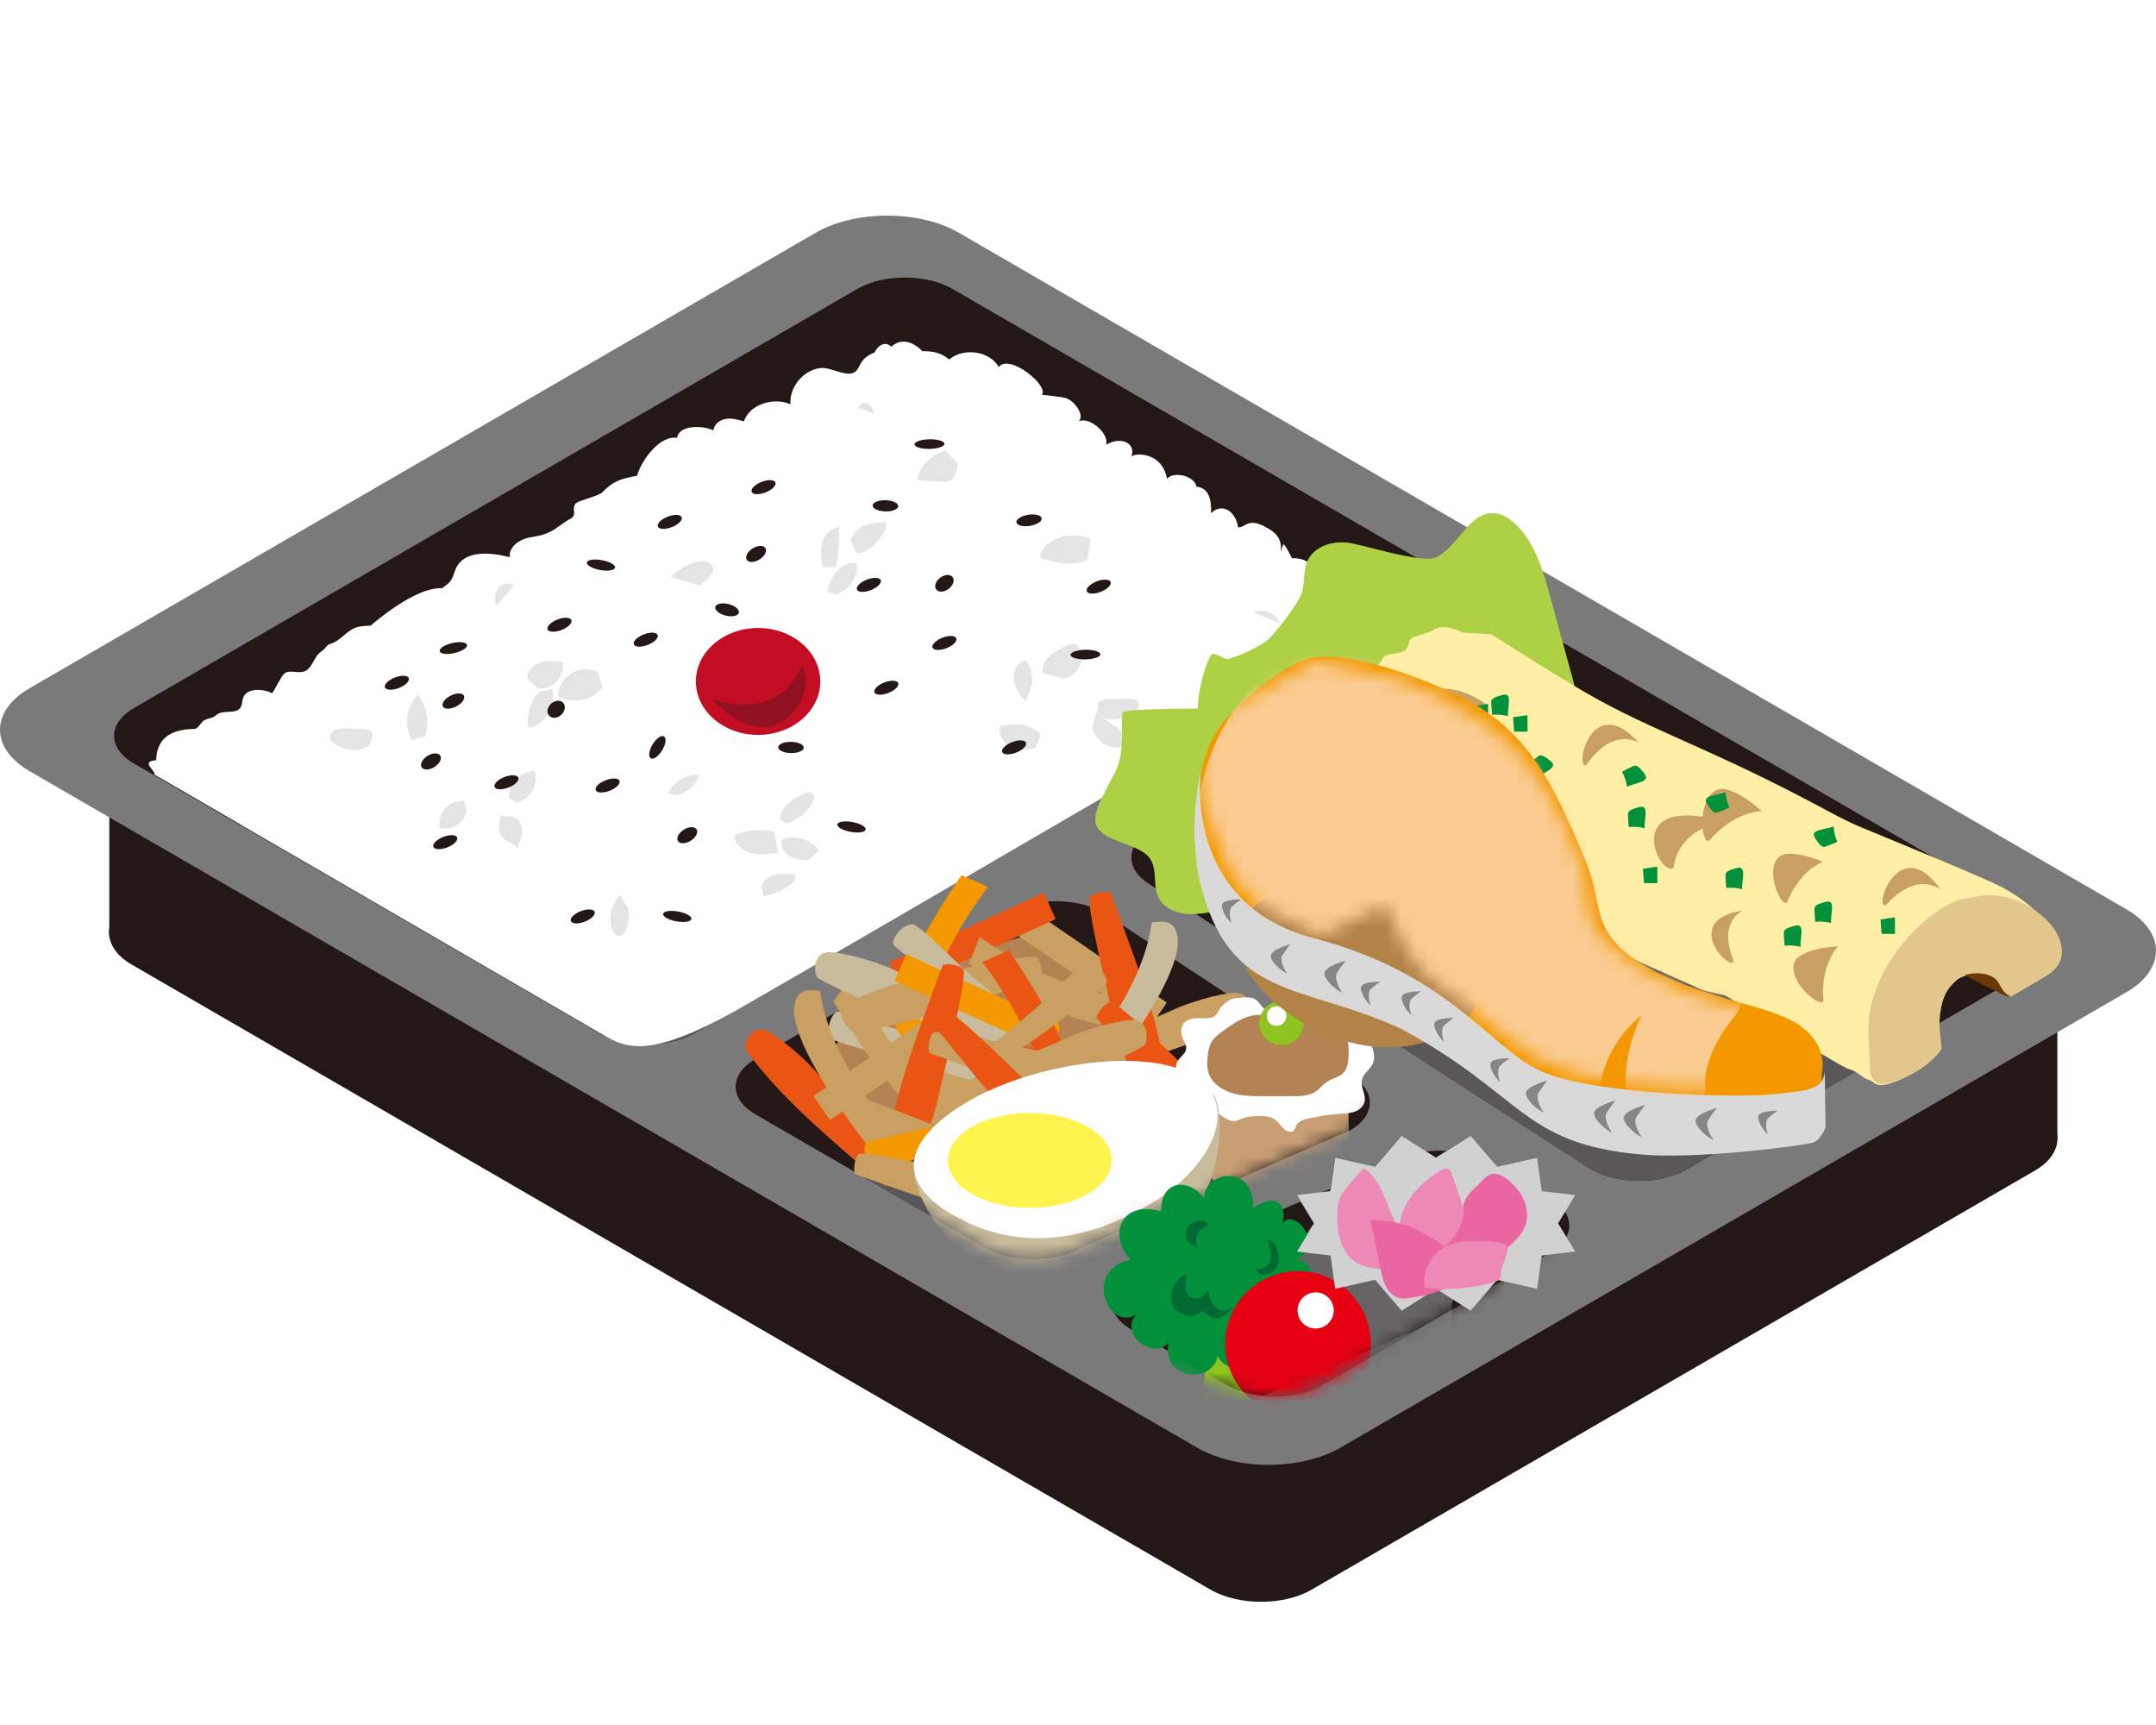 <svg width="150" height="120" viewBox="0 0 150 120" fill="none" xmlns="http://www.w3.org/2000/svg">
<rect x="0" y="0" width="150" height="120" fill="#333333" stroke="none"/>
<g clip-path="url(#clip0_16662_7085)">
<rect width="150" height="120" fill="white"/>
<path d="M141.393 63.171L66.309 19.672C64.486 18.615 61.501 18.615 59.677 19.672L9.338 48.836C8.292 49.442 7.867 50.267 8.02 51.061V64.499C7.867 65.293 8.292 66.118 9.338 66.725L84.421 110.224C86.245 111.281 89.23 111.281 91.053 110.224L141.392 81.06C142.397 80.478 142.827 79.693 142.725 78.927V65.303C142.827 64.537 142.396 63.752 141.392 63.17L141.393 63.171Z" fill="#231815"/>
<path fill-rule="evenodd" clip-rule="evenodd" d="M62.993 18.466C64.249 18.466 65.527 18.741 66.517 19.315L138.861 61.227L138.855 61.221L141.599 62.813C142.209 63.166 142.656 63.609 142.911 64.103L143.925 65.116L143.106 64.641C143.155 64.865 143.166 65.095 143.138 65.329V78.901C143.255 79.875 142.686 80.788 141.599 81.418L91.261 110.581C90.271 111.155 88.993 111.43 87.737 111.43C86.482 111.43 85.204 111.155 84.214 110.581C84.214 110.581 84.214 110.581 84.214 110.581L9.131 67.082C8.004 66.43 7.432 65.47 7.606 64.462V51.098C7.432 50.09 8.004 49.131 9.13 48.478L59.47 19.315C59.47 19.315 59.47 19.315 59.47 19.315C60.46 18.741 61.738 18.466 62.993 18.466ZM141.232 63.556C142.107 64.08 142.386 64.711 142.315 65.248L142.311 65.276V78.954L142.315 78.981C142.388 79.528 142.098 80.173 141.184 80.703L90.846 109.866C90.012 110.349 88.886 110.603 87.737 110.603C86.588 110.603 85.463 110.349 84.629 109.866L9.546 66.367C9.546 66.367 9.546 66.367 9.546 66.367C8.595 65.816 8.317 65.142 8.426 64.577L8.434 64.539V51.022L8.426 50.983C8.317 50.418 8.595 49.744 9.546 49.193C9.546 49.193 9.546 49.193 9.546 49.193L59.885 20.03C60.718 19.547 61.844 19.293 62.993 19.293C64.142 19.293 65.268 19.546 66.102 20.03L141.232 63.556Z" fill="#231815"/>
<path d="M147.948 63.258L66.703 16.188C63.968 14.604 59.49 14.604 56.755 16.188L2.052 47.88C-0.684 49.465 -0.684 52.059 2.052 53.643L83.297 100.712C86.032 102.297 90.51 102.297 93.245 100.712L147.948 69.021C150.684 67.436 150.684 64.842 147.948 63.258Z" fill="#7B7A7B"/>
<path d="M98.656 38.86L66.273 20.1C64.45 19.043 61.465 19.043 59.641 20.1L9.303 49.263C7.479 50.32 7.479 52.048 9.303 53.105L41.685 71.866C43.508 72.923 46.493 72.923 48.317 71.866L98.655 42.702C100.479 41.645 100.479 39.917 98.655 38.86H98.656Z" fill="#231815"/>
<path d="M66.273 32.495C64.45 31.438 61.465 31.438 59.641 32.495L16.684 57.382L41.685 71.866C43.508 72.923 46.493 72.923 48.317 71.866L91.274 46.979L88.467 45.353L66.273 32.495Z" fill="#595757"/>
<path d="M141.357 63.598L108.975 44.838C107.151 43.781 104.167 43.781 102.343 44.838L80.082 57.735C78.259 58.792 78.259 60.521 80.082 61.578L110.71 81.355C112.534 82.412 115.518 82.412 117.342 81.355L141.358 67.441C143.182 66.384 143.182 64.656 141.358 63.598H141.357Z" fill="#231815"/>
<path d="M93.935 74.79L76.762 63.485C74.939 62.428 71.954 62.428 70.13 63.485L52.548 73.671C50.725 74.728 50.725 76.456 52.548 77.513L68.552 86.785C70.376 87.842 73.36 87.842 75.184 86.785L93.935 78.632C95.759 77.575 95.759 75.847 93.935 74.79Z" fill="#231815"/>
<path d="M107.811 83.333L103.506 80.838C101.682 79.781 98.698 79.781 96.874 80.838L78.708 88.652C76.884 89.709 76.884 91.437 78.708 92.494L85.352 96.343C87.176 97.4 90.16 97.4 91.984 96.343L107.811 87.174C109.635 86.117 109.635 84.389 107.811 83.332V83.333Z" fill="#231815"/>
<path d="M102.342 57.233L87.061 66.086L110.708 81.355C112.531 82.412 115.516 82.412 117.34 81.355L133.975 71.717L108.974 57.233C107.15 56.176 104.166 56.176 102.342 57.233Z" fill="#595757"/>
<path d="M70.129 75.879L59.928 81.789L68.551 86.784C70.375 87.841 73.359 87.841 75.183 86.784L86.11 82.033L76.76 75.878C74.936 74.821 71.952 74.821 70.128 75.878L70.129 75.879Z" fill="#595757"/>
<path d="M87.897 97.095C89.341 97.233 90.876 96.987 91.983 96.345L98.332 92.666C97.803 92.798 97.304 92.983 96.873 93.233L87.897 97.094V97.095Z" fill="#595757"/>
<path d="M94.96 42.043C94.903 40.891 93.69 39.997 93.169 41.018C93.537 40.296 92.147 39.634 91.356 39.819C91.445 39.149 90.566 38.78 89.893 38.84C89.188 37.489 89.304 37.778 89.123 38.418C89.188 37.374 88.735 37.038 88.034 36.654C86.822 35.99 86.635 36.711 86.141 36.691C85.986 35.587 85.034 34.924 84.255 35.702C84.312 34.347 83.859 33.922 83.245 33.858C83.101 33.08 81.629 32.763 81.196 33.31C80.849 31.437 79.003 31.494 78.715 31.754C79.061 30.832 77.965 30.312 76.954 30.947C77.214 30.168 75.713 28.871 74.994 29.348C75.548 28.981 74.78 27.877 74.144 27.689C73.891 27.613 72.744 27.488 72.481 27.459C73 26.855 70.259 24.577 69.48 25.529C68.902 24.463 67.096 24.126 66.038 25.006C65.485 24.54 64.892 24.418 64.169 24.433C64.169 24.433 63.073 23.165 62.014 24.121C61.572 23.684 61.053 24.059 60.851 24.515C59.783 24.952 59.896 25.493 59.552 25.817C58.983 26.354 57.831 25.502 57.054 25.605C55.87 25.762 54.912 26.932 54.993 28.123C53.841 27.611 52.146 28.117 51.758 29.315C51.351 29.195 50.926 29.073 50.505 29.138C50.084 29.204 49.671 29.514 49.633 29.938C48.831 29.56 47.224 29.579 47.112 30.457C45.922 30.275 44.66 31.942 44.32 33.096C43.194 33.301 42.69 33.448 41.886 34.262C41.67 34.48 40.416 34.792 40.155 34.953C39.657 35.26 40.223 35.821 39.697 36.078C39.345 36.25 38.719 36.766 38.37 36.943C37.742 37.261 37.498 37.265 36.806 37.398C36.115 37.531 35.369 38.066 35.472 38.762C34.137 38.417 32.348 38.261 31.74 39.498C31.604 39.774 31.553 40.092 31.385 40.351C31.229 40.589 30.988 40.757 30.754 40.918C29.657 40.864 27.958 41.693 25.789 43.516C25.434 43.545 25.068 43.54 24.733 43.665C24.09 43.904 23.675 44.58 23.019 44.777C22.646 44.89 22.706 45.103 22.374 45.306C21.832 45.635 21.751 46.509 21.15 46.714C20.711 46.863 20.163 46.571 19.791 46.847C19.579 47.005 19.09 48.038 18.922 48.241C18.806 48.068 17.27 47.667 16.928 48.514C16.837 48.739 16.87 49.007 16.74 49.211C16.416 49.724 15.523 49.342 15.059 49.732C14.743 49.998 14.626 49.92 14.246 50.085C13.993 50.195 13.804 50.706 13.528 50.709C12.325 50.721 10.899 51.066 10.867 52.886C9.744 52.968 10.79 53.554 10.753 53.887C10.753 53.887 40.276 71.012 41.921 71.964C43.566 72.915 45.153 73.751 51.616 70.061C58.081 66.371 97.24 43.514 97.24 43.514C97.5 42.592 95.971 41.494 94.96 42.045V42.043Z" fill="white"/>
<path d="M52.742 51.124C55.133 51.124 57.071 49.459 57.071 47.405C57.071 45.351 55.133 43.686 52.742 43.686C50.352 43.686 48.414 45.351 48.414 47.405C48.414 49.459 50.352 51.124 52.742 51.124Z" fill="#C30D23"/>
<path d="M49.54 48.616C54.042 53.459 57.071 48.011 55.773 46.282C54.128 50.432 49.54 48.616 49.54 48.616Z" fill="#911120"/>
<path d="M25.168 50.706C24.802 50.698 24.435 50.69 24.069 50.682C23.809 50.676 23.538 50.673 23.305 50.788C23.072 50.902 22.895 51.177 22.979 51.422C23.032 51.576 23.171 51.682 23.309 51.769C24.042 52.233 25.073 52.377 25.741 51.823L25.939 51.023C25.818 50.755 25.463 50.711 25.169 50.704L25.168 50.706Z" fill="#E4E4E5"/>
<path d="M30.987 56.215C30.655 56.573 30.504 57.091 30.591 57.571C31.385 57.852 32.361 57.24 32.453 56.405L32.311 55.717C31.825 55.666 31.319 55.857 30.987 56.215Z" fill="#E4E4E5"/>
<path d="M43.129 62.279C42.575 62.851 42.341 63.713 42.53 64.486C42.611 64.819 42.892 65.194 43.218 65.086C43.413 65.022 43.514 64.809 43.577 64.614C43.719 64.168 43.775 63.696 43.74 63.231L43.13 62.279H43.129Z" fill="#E4E4E5"/>
<path d="M51.346 58.014C51.264 58.043 51.176 58.08 51.133 58.158C51.087 58.242 51.111 58.348 51.147 58.438C51.355 58.959 51.898 59.286 52.45 59.391C53.001 59.495 53.57 59.412 54.125 59.33L53.871 57.863C53.038 57.673 52.15 57.726 51.346 58.015V58.014Z" fill="#E4E4E5"/>
<path d="M40.809 46.562C39.855 46.508 38.931 47.294 38.832 48.243C38.825 48.301 38.823 48.365 38.852 48.417C38.882 48.47 38.939 48.5 38.993 48.526C39.971 48.988 41.252 48.677 41.909 47.817L41.57 46.711C41.32 46.644 41.068 46.576 40.81 46.563L40.809 46.562Z" fill="#E4E4E5"/>
<path d="M59.279 39.166C58.339 39.28 57.721 40.243 57.547 41.173L58.164 41.342C58.965 41.093 59.574 40.324 59.631 39.488C59.637 39.401 59.635 39.304 59.577 39.238C59.507 39.158 59.385 39.152 59.279 39.166Z" fill="#E4E4E5"/>
<path d="M46.477 55.172L46.947 55.316C47.721 55.208 48.415 54.643 48.677 53.906C47.78 53.83 46.861 54.358 46.476 55.172H46.477Z" fill="#E4E4E5"/>
<path d="M54.011 60.832C53.581 60.922 53.162 61.18 52.993 61.584L53.094 62.322C53.792 62.247 54.465 61.965 55.009 61.52C55.216 61.352 55.421 61.091 55.322 60.842C54.886 60.792 54.44 60.741 54.011 60.832Z" fill="#E4E4E5"/>
<path d="M35.672 56.8L34.828 56.751C34.702 57.294 34.607 57.952 35.016 58.331C35.308 58.603 35.805 58.66 35.974 59.023C36.149 58.633 36.329 58.228 36.326 57.8C36.324 57.373 36.085 56.915 35.672 56.8Z" fill="#E4E4E5"/>
<path d="M28.657 51.478L29.581 51.225C29.902 50.264 29.707 49.146 29.079 48.35C28.258 49.136 28.074 50.503 28.657 51.478Z" fill="#E4E4E5"/>
<path d="M71.101 50.423C70.599 50.355 70.09 50.419 69.588 50.483C69.4 51.041 69.778 51.672 70.307 51.931C70.836 52.191 71.463 52.155 72.039 52.028L72.408 51.116C72.105 50.71 71.604 50.491 71.102 50.422L71.101 50.423Z" fill="#E4E4E5"/>
<path d="M73.261 37.603C72.846 37.825 72.461 38.184 72.389 38.649C72.381 38.703 72.378 38.762 72.41 38.806C72.438 38.844 72.488 38.861 72.534 38.875C73.562 39.187 74.72 39.408 75.673 38.912L75.89 37.485C75.056 37.13 74.062 37.174 73.261 37.603Z" fill="#E4E4E5"/>
<path d="M63.791 33.368C64.389 33.45 64.992 33.495 65.596 33.503C65.737 33.505 65.883 33.504 66.017 33.458C66.461 33.303 66.585 32.745 66.642 32.278L65.808 31.371C64.827 31.571 63.999 32.389 63.791 33.369V33.368Z" fill="#E4E4E5"/>
<path d="M37.594 46.085C37.093 46.246 36.649 46.713 36.697 47.236L37.424 47.887C37.904 47.937 38.405 47.754 38.739 47.404C39.072 47.054 39.232 46.546 39.157 46.069C38.636 45.996 38.095 45.924 37.594 46.085Z" fill="#E4E4E5"/>
<path d="M54.419 58.377C54.245 58.793 54.508 59.288 54.891 59.528C55.273 59.767 55.742 59.814 56.191 59.856L56.995 59.184C56.44 58.393 55.326 58.043 54.418 58.377H54.419Z" fill="#E4E4E5"/>
<path d="M57.206 37.768C57.061 38.312 57.146 38.888 57.232 39.444L58.142 39.456C58.349 38.546 58.42 37.606 58.353 36.676C57.791 36.715 57.351 37.224 57.206 37.767V37.768Z" fill="#E4E4E5"/>
<path d="M70.527 47.265C70.592 47.848 70.965 48.35 71.37 48.774L71.704 47.925C71.908 47.255 71.787 46.494 71.389 45.92C70.81 46.02 70.461 46.681 70.527 47.265Z" fill="#E4E4E5"/>
<path d="M73.794 47.232C73.904 47.232 74.015 47.232 74.125 47.232L74.008 47.2C73.937 47.214 73.866 47.23 73.794 47.231V47.232Z" fill="#E4E4E5"/>
<path d="M74.73 44.806C74.514 44.766 74.299 44.867 74.102 44.965C73.716 45.157 73.324 45.354 73.014 45.653C72.703 45.952 72.481 46.375 72.528 46.803L74.009 47.202C74.762 47.059 75.368 46.292 75.271 45.523C75.231 45.206 75.044 44.866 74.73 44.807V44.806Z" fill="#E4E4E5"/>
<path d="M49.281 39.116C48.459 38.697 46.608 40.002 46.682 40.141L48.666 40.731C49.148 40.438 50.102 39.535 49.281 39.115V39.116Z" fill="#E4E4E5"/>
<path d="M87.173 42.592L89.065 43.356C88.775 42.657 87.867 42.292 87.173 42.592Z" fill="#E4E4E5"/>
<path d="M60.373 28.097C60.13 27.96 59.733 28.102 59.746 28.381L60.824 28.781C60.729 28.519 60.616 28.234 60.372 28.098L60.373 28.097Z" fill="#E4E4E5"/>
<path d="M34.647 40.94C34.394 41.269 34.38 41.737 34.527 42.125L35.752 40.741C35.422 40.488 34.901 40.611 34.647 40.94Z" fill="#E4E4E5"/>
<path d="M60.17 36.554C59.702 36.743 59.285 37.133 59.199 37.63L59.575 38.444C60.203 38.558 60.738 38.012 61.141 37.517C61.421 37.173 61.72 36.773 61.66 36.333C61.156 36.344 60.639 36.366 60.17 36.554Z" fill="#E4E4E5"/>
<path d="M37.769 48.073C37.511 48.064 37.313 48.294 37.184 48.516C36.852 49.083 36.691 49.748 36.724 50.404C36.728 50.465 36.736 50.532 36.781 50.573C36.842 50.628 36.936 50.609 37.014 50.583C38.059 50.229 38.715 48.996 38.424 47.934L37.77 48.074L37.769 48.073Z" fill="#E4E4E5"/>
<path d="M56.344 55.111C56.249 55.1 56.157 55.139 56.07 55.177C55.656 55.358 55.235 55.542 54.89 55.835C54.546 56.127 54.284 56.55 54.291 57.002L54.721 57.282C55.432 57.06 56.06 56.583 56.463 55.956C56.557 55.812 56.64 55.651 56.636 55.479C56.633 55.307 56.516 55.127 56.345 55.109L56.344 55.111Z" fill="#E4E4E5"/>
<path d="M35.405 55.537L35.954 55.826C36.884 55.634 37.51 54.54 37.204 53.644C36.22 53.609 35.319 54.557 35.405 55.538V55.537Z" fill="#E4E4E5"/>
<path d="M78.469 48.606C77.996 48.622 77.523 48.638 77.049 48.655C76.877 48.66 76.695 48.669 76.549 48.76C76.402 48.851 76.31 49.056 76.401 49.202L76.004 50.52C76.096 51.467 77.141 52.198 78.063 51.962C78.253 51.545 78.155 51.013 77.826 50.691C77.525 50.395 77.073 50.283 76.795 49.965C77.446 50.109 78.147 50.014 78.737 49.704C79.061 49.533 79.385 49.151 79.191 48.84C79.05 48.614 78.734 48.598 78.468 48.607L78.469 48.606Z" fill="#E4E4E5"/>
<path d="M71.624 65.01C71.624 65.01 63.574 67.171 60.803 69.679C58.033 72.186 55.609 75.386 59.419 78.24C63.227 81.094 76.127 79.364 78.291 77.721C80.455 76.079 81.149 70.371 71.626 65.01H71.624Z" fill="#B48354"/>
<path d="M86.369 70.723C85.807 71.301 84.253 73.167 83.734 73.783C82.733 74.973 81.801 76.219 80.87 77.464C80.468 78 80.066 78.537 79.664 79.074C79.979 79.33 80.294 79.588 80.609 79.844C81.816 78.431 83.058 77.049 84.334 75.698C85.404 74.564 86.788 73.504 87.716 72.258C88.184 71.631 86.756 70.324 86.368 70.722L86.369 70.723Z" fill="#C9BC9C"/>
<path d="M85.902 69.068C84.804 69.104 82.64 69.765 81.662 70.231C80.883 70.602 73.866 73.414 73.895 73.928C73.922 74.394 74.141 74.846 74.49 75.156C75.224 74.945 75.957 74.733 76.691 74.522C80.049 73.554 83.437 72.573 86.505 70.901C86.643 70.827 86.792 70.733 86.826 70.582C87.021 69.725 86.707 69.043 85.901 69.07L85.902 69.068Z" fill="#C9A061"/>
<path d="M71.785 63.3L70.642 64.962L80.036 71.409L81.179 69.747L71.785 63.3Z" fill="#C9A061"/>
<path d="M64.1 75.519C63.451 75.823 64.675 77.447 65.325 77.122C65.976 76.797 74.382 70.213 74.382 70.213L73.158 68.61C73.158 68.61 64.75 75.216 64.1 75.519Z" fill="#C9A061"/>
<path d="M62.218 66.748C61.516 66.895 62.334 68.755 63.043 68.588C63.752 68.42 73.445 63.936 73.445 63.936L72.62 62.096C72.62 62.096 62.92 66.601 62.218 66.748Z" fill="#EA5514"/>
<path d="M57.934 72.326C58.583 72.656 68.875 75.516 68.875 75.516L69.44 73.581C69.44 73.581 59.13 70.733 58.5 70.391C57.87 70.047 57.286 71.994 57.934 72.326Z" fill="#C9BC9C"/>
<path d="M59.54 68.366C58.939 68.032 57.997 69.665 57.997 69.665C57.997 69.665 62.468 77.491 65.341 78.37C66.24 78.644 67.486 77.637 66.885 77.071C60.838 73.013 60.142 68.7 59.54 68.366Z" fill="#C9A061"/>
<path d="M68.153 65.179L67.413 67.054C67.413 67.054 75.289 72.086 78.013 71.235C79.042 70.913 78.975 70.262 78.754 69.36C73.858 69.317 68.153 65.179 68.153 65.179Z" fill="#C9A061"/>
<path d="M62.277 71.283C62.555 72.323 63.209 72.283 64.121 72.102C64.368 67.218 68.747 61.698 68.747 61.698L66.903 60.879C66.903 60.879 61.539 68.528 62.277 71.283Z" fill="#F39800"/>
<path d="M53.394 71.742C52.642 71.364 52.044 71.873 51.854 72.771C51.82 72.931 51.922 73.084 52.018 73.215C54.195 76.144 56.978 78.558 59.737 80.945C60.339 81.467 60.943 81.989 61.545 82.511C62.012 82.369 62.417 82.036 62.647 81.606C62.9 81.132 57.481 75.393 56.904 74.701C56.182 73.832 54.42 72.257 53.394 71.742Z" fill="#EA5514"/>
<path d="M62.165 67.455C61.144 66.969 58.884 66.279 57.736 66.241C56.895 66.213 56.567 66.926 56.77 67.82C56.807 67.978 56.963 68.076 57.106 68.154C60.311 69.901 63.851 70.926 67.359 71.936C68.125 72.157 68.891 72.379 69.658 72.6C70.022 72.276 70.25 71.804 70.278 71.317C70.308 70.781 62.979 67.842 62.165 67.455Z" fill="#C9BC9C"/>
<path d="M78.094 64.33C77.82 63.582 77.545 62.835 77.27 62.087C76.793 61.984 76.277 62.08 75.868 62.346C75.416 62.638 77.378 70.279 77.547 71.164C77.759 72.274 78.538 74.504 79.185 75.45C79.66 76.143 80.429 75.987 81.032 75.294C81.139 75.172 81.125 74.987 81.103 74.827C80.617 71.212 79.352 67.754 78.093 64.33H78.094Z" fill="#EA5514"/>
<path d="M80.124 64.169C79.562 69.028 74.837 74.254 74.837 74.254L76.625 75.19C76.625 75.19 82.47 67.901 81.912 65.105C81.701 64.049 81.046 64.047 80.124 64.169Z" fill="#C9BC9C"/>
<path d="M63.343 68.21C62.229 68.41 59.989 69.165 59.035 69.802C58.335 70.27 58.484 71.039 59.172 71.648C59.293 71.756 59.478 71.743 59.64 71.724C63.264 71.278 66.738 70.049 70.179 68.829C70.931 68.562 71.682 68.295 72.434 68.029C72.541 67.553 72.451 67.037 72.189 66.626C71.901 66.171 64.231 68.052 63.344 68.211L63.343 68.21Z" fill="#C9A061"/>
<path d="M76.817 71.273C76.045 71.508 73.783 72.393 73.031 72.684C71.579 73.244 70.161 73.886 68.745 74.527C68.133 74.804 67.522 75.081 66.911 75.357C67.063 75.734 67.215 76.111 67.367 76.487C69.106 75.831 70.861 75.219 72.631 74.65C74.117 74.173 75.839 73.91 77.254 73.267C77.967 72.942 77.348 71.111 76.816 71.273H76.817Z" fill="#C9A061"/>
<path d="M77.651 74.216C76.878 73.983 74.505 73.462 73.718 73.286C72.201 72.945 70.664 72.691 69.129 72.438C68.467 72.329 67.805 72.219 67.144 72.11C67.06 72.508 66.977 72.905 66.894 73.303C68.705 73.723 70.505 74.189 72.292 74.699C73.793 75.128 75.371 75.867 76.905 76.117C77.679 76.243 78.183 74.377 77.651 74.216Z" fill="#EA5514"/>
<path d="M63.693 64.385C63.044 63.946 61.801 65.429 62.217 65.798C62.819 66.333 64.754 67.802 65.394 68.292C66.629 69.238 67.916 70.113 69.201 70.987C69.757 71.365 70.31 71.742 70.865 72.12C71.109 71.794 71.352 71.468 71.594 71.143C70.127 70.001 68.689 68.823 67.283 67.609C66.102 66.591 64.981 65.258 63.694 64.386L63.693 64.385Z" fill="#C9BC9C"/>
<path d="M65.994 69.804L56.601 76.25L57.744 77.912L67.137 71.466L65.994 69.804Z" fill="#C9A061"/>
<path d="M72.99 80.753C72.34 80.449 63.933 73.844 63.933 73.844L62.708 75.446C62.708 75.446 71.114 82.03 71.765 82.355C72.416 82.68 73.64 81.056 72.99 80.753Z" fill="#C9A061"/>
<path d="M73.457 71.037C72.756 70.89 63.056 66.385 63.056 66.385L62.231 68.225C62.231 68.225 71.924 72.709 72.632 72.877C73.34 73.044 74.159 71.183 73.457 71.037Z" fill="#F39800"/>
<path d="M78.591 75.624C77.961 75.967 67.65 78.814 67.65 78.814L68.215 80.749C68.215 80.749 78.507 77.89 79.156 77.559C79.804 77.227 79.22 75.282 78.591 75.624Z" fill="#C9A061"/>
<path d="M77.551 73.6C76.95 73.934 76.253 78.246 70.206 82.305C69.605 82.87 70.851 83.879 71.749 83.603C74.621 82.724 79.094 74.899 79.094 74.899C79.094 74.899 78.153 73.266 77.551 73.6Z" fill="#C9A061"/>
<path d="M79.079 78.275C78.86 79.177 78.791 79.828 79.82 80.149C82.544 81 90.421 75.968 90.421 75.968L89.68 74.094C89.68 74.094 83.975 78.232 79.079 78.275Z" fill="#C9BC9C"/>
<path d="M68.344 66.93C68.344 66.93 72.722 72.451 72.97 77.334C73.882 77.515 74.536 77.556 74.814 76.516C75.551 73.762 70.188 66.112 70.188 66.112L68.344 66.93Z" fill="#EA5514"/>
<path d="M83.935 75.67C83.26 75.072 77.7 69.471 77.216 69.708C76.778 69.922 76.431 70.316 76.275 70.778C76.777 71.398 77.279 72.016 77.781 72.636C80.079 75.47 82.401 78.329 85.26 80.599C85.387 80.7 85.538 80.806 85.699 80.778C86.603 80.617 87.132 80.038 86.78 79.274C86.299 78.234 84.783 76.422 83.936 75.671L83.935 75.67Z" fill="#EA5514"/>
<path d="M78.754 70.96C77.607 70.999 75.346 71.689 74.325 72.175C73.511 72.563 66.181 75.5 66.213 76.037C66.241 76.524 66.469 76.995 66.833 77.32C67.6 77.098 68.365 76.878 69.132 76.656C72.64 75.644 76.179 74.62 79.384 72.873C79.527 72.796 79.684 72.698 79.72 72.539C79.924 71.644 79.595 70.932 78.754 70.96Z" fill="#C9A061"/>
<path d="M66.995 67.378C66.585 67.112 66.07 67.018 65.592 67.119C65.318 67.867 65.043 68.615 64.768 69.362C63.511 72.787 62.244 76.243 61.759 79.859C61.738 80.021 61.723 80.204 61.83 80.327C62.432 81.019 63.201 81.176 63.676 80.482C64.324 79.535 65.103 77.306 65.314 76.196C65.483 75.311 67.445 67.67 66.994 67.378H66.995Z" fill="#EA5514"/>
<path d="M55.283 69.876C54.725 72.673 60.57 79.961 60.57 79.961L62.358 79.026C62.358 79.026 57.633 73.799 57.071 68.941C56.149 68.818 55.494 68.82 55.283 69.876Z" fill="#C9A061"/>
<path d="M78.055 75.035C77.101 74.397 74.861 73.642 73.748 73.442C72.861 73.284 65.19 71.402 64.902 71.857C64.641 72.268 64.551 72.784 64.658 73.26C65.41 73.527 66.161 73.793 66.913 74.06C70.353 75.28 73.828 76.509 77.451 76.955C77.614 76.976 77.797 76.987 77.919 76.879C78.607 76.27 78.755 75.5 78.055 75.034V75.035Z" fill="#C9A061"/>
<path d="M64.06 77.917C63.308 77.627 61.045 76.74 60.274 76.505C59.743 76.344 59.122 78.175 59.835 78.499C61.25 79.142 62.973 79.406 64.459 79.882C66.228 80.45 67.984 81.063 69.723 81.72C69.875 81.343 70.027 80.966 70.179 80.59C69.567 80.313 68.956 80.037 68.345 79.76C66.929 79.119 65.51 78.477 64.059 77.917H64.06Z" fill="#C9A061"/>
<path d="M68.875 77.67C67.341 77.924 65.805 78.179 64.286 78.518C63.499 78.695 61.126 79.216 60.354 79.448C59.821 79.609 60.327 81.476 61.099 81.35C62.633 81.099 64.212 80.36 65.713 79.932C67.5 79.421 69.299 78.956 71.111 78.535C71.028 78.137 70.944 77.74 70.861 77.342C70.199 77.451 69.537 77.561 68.875 77.67Z" fill="#F39800"/>
<path d="M75.45 67.097C74.163 67.968 73.042 69.301 71.861 70.32C70.454 71.533 69.016 72.711 67.55 73.853C67.793 74.179 68.036 74.505 68.278 74.83C68.834 74.452 69.387 74.075 69.942 73.698C71.228 72.823 72.515 71.948 73.75 71.002C74.389 70.512 76.325 69.043 76.927 68.508C77.342 68.139 76.099 66.657 75.451 67.096L75.45 67.097Z" fill="#C9A061"/>
<path d="M71.985 75.807C71.368 75.26 66.272 70.127 65.83 70.344C65.429 70.541 65.112 70.902 64.968 71.325C65.427 71.892 65.887 72.46 66.347 73.026C68.452 75.623 70.58 78.242 73.198 80.321C73.315 80.415 73.453 80.511 73.6 80.485C74.429 80.338 74.913 79.807 74.59 79.108C74.148 78.154 72.76 76.496 71.985 75.807Z" fill="#EA5514"/>
<path d="M72.299 83.366C71.386 82.757 69.241 82.034 68.175 81.843C67.325 81.691 59.982 79.889 59.706 80.325C59.457 80.718 59.37 81.213 59.472 81.668C60.192 81.924 60.911 82.179 61.63 82.434C64.925 83.603 68.25 84.779 71.719 85.206C71.874 85.225 72.05 85.236 72.167 85.133C72.826 84.55 72.967 83.814 72.297 83.366H72.299Z" fill="#C9A061"/>
<mask id="mask0_16662_7085" style="mask-type:luminance" maskUnits="userSpaceOnUse" x="51" y="62" width="47" height="26">
<path d="M68.493 86.785L52.49 77.513C50.666 76.456 50.666 74.728 52.49 73.671L70.072 63.485C71.896 62.428 74.88 62.428 76.704 63.485L83.604 68.027L93.527 69.16L96.99 72.273C98.814 73.33 95.702 77.575 93.878 78.632L75.127 86.785C73.303 87.842 70.318 87.842 68.495 86.785H68.493Z" fill="white"/>
</mask>
<g mask="url(#mask0_16662_7085)">
<path d="M93.801 75.487L83.3 74.952C83.027 76.53 83.543 78.061 83.258 79.646C83.158 80.202 83.264 80.928 83.567 81.404C83.743 81.68 84.043 81.849 84.33 82.007C84.932 82.337 85.535 82.668 86.136 82.998C86.401 83.143 86.667 83.29 86.95 83.399C87.451 83.591 87.998 83.662 88.531 83.602C89.351 83.51 90.12 83.12 90.944 83.074C91.245 83.057 91.551 83.086 91.846 83.024C92.517 82.884 92.999 82.311 93.424 81.774C93.571 81.589 93.719 81.399 93.793 81.177C93.863 80.965 93.861 80.739 93.859 80.516C93.84 78.841 93.819 77.164 93.8 75.489L93.801 75.487Z" fill="#C89F75"/>
<path d="M95.016 72.003C94.764 71.793 94.385 71.935 94.058 71.897C93.738 71.859 93.464 71.635 93.285 71.368C93.106 71.1 93.005 70.788 92.902 70.483C92.851 70.334 92.794 70.178 92.669 70.081C92.535 69.978 92.353 69.966 92.184 69.964C91.476 69.956 90.766 70.033 90.075 70.19C89.689 70.279 89.305 70.392 88.91 70.407C88.515 70.422 88.094 70.321 87.818 70.037C87.685 69.901 87.59 69.728 87.445 69.604C87.104 69.312 86.597 69.362 86.153 69.43C86.153 69.43 85.584 69.334 84.959 70.059C84.733 70.321 84.668 70.691 84.335 70.782C84.001 70.873 83.648 70.826 83.302 70.831C82.957 70.837 82.579 70.913 82.361 71.181C82.119 71.477 82.149 71.918 82.305 72.268C82.404 72.492 82.552 72.716 82.523 72.959C82.486 73.281 82.164 73.482 81.977 73.747C81.623 74.252 81.864 75.061 82.436 75.29C82.84 75.451 83.394 75.399 83.599 75.781C83.665 75.904 83.675 76.048 83.705 76.185C83.855 76.862 84.489 77.304 85.073 77.68C85.323 77.84 85.598 78.007 85.895 77.983C86.111 77.965 86.304 77.848 86.507 77.775C86.815 77.664 87.148 77.654 87.476 77.644C87.897 77.631 88.353 77.628 88.695 77.875C89.079 78.154 89.306 78.732 89.781 78.731C89.87 78.731 89.961 78.705 90.025 78.643C90.113 78.558 90.128 78.424 90.177 78.311C90.322 77.98 90.728 77.87 91.083 77.799C91.776 77.66 92.473 77.522 93.179 77.478C93.526 77.457 93.878 77.457 94.209 77.35C94.539 77.243 94.851 77.005 94.935 76.668C95.065 76.155 94.635 75.626 94.755 75.111C94.856 74.677 95.309 74.416 95.5 74.013C95.761 73.466 95.483 72.825 95.21 72.283C95.158 72.18 95.104 72.075 95.015 72.002L95.016 72.003Z" fill="white"/>
<path d="M93.454 71.962C93.339 71.868 93.201 71.808 93.065 71.749C91.927 71.252 90.738 70.745 89.498 70.803L87.652 70.601C86.7 70.573 85.853 71.161 85.085 71.723C84.754 71.966 84.411 72.222 84.23 72.59C84.12 72.814 84.078 73.063 84.044 73.311C83.982 73.769 83.95 74.25 84.103 74.686C84.401 75.533 85.323 76.003 86.208 76.156C86.783 76.255 87.371 76.256 87.954 76.256C88.609 76.256 89.266 76.257 89.921 76.258C90.481 76.258 91.08 76.248 91.544 75.934C91.839 75.734 92.051 75.429 92.35 75.236C92.696 75.013 93.141 74.95 93.436 74.665C93.773 74.335 93.813 73.814 93.83 73.343C93.849 72.849 93.835 72.277 93.451 71.962H93.454Z" fill="#B48354"/>
<path d="M89.151 69.633C88.3 69.633 87.611 70.323 87.611 71.172C87.611 72.021 88.301 72.71 89.151 72.71C90.001 72.71 90.691 72.021 90.691 71.172C90.691 70.323 90.001 69.633 89.151 69.633Z" fill="#8FC31F"/>
<path d="M88.814 69.999C88.437 69.999 88.131 70.305 88.131 70.682C88.131 71.058 88.437 71.364 88.814 71.364C89.191 71.364 89.498 71.058 89.498 70.682C89.498 70.305 89.191 69.999 88.814 69.999Z" fill="white"/>
<path d="M63.606 81.818C63.606 81.818 65.063 89.417 74.37 89.255C84.973 88.447 85.539 78.099 84.487 76.24C83.434 74.381 63.605 81.818 63.605 81.818H63.606Z" fill="#C9BC9C"/>
<path d="M83.001 74.795C79.55 72.796 71.84 74.022 67.424 76.581C63.007 79.139 62.093 82.082 66.257 84.495C70.776 87.113 75.503 86.379 79.919 83.819C84.336 81.261 86.451 76.794 83.002 74.795H83.001Z" fill="white"/>
<path d="M75.676 78.391C73.451 77.101 69.842 77.101 67.617 78.391C65.391 79.681 65.391 81.77 67.617 83.06C69.842 84.35 73.451 84.35 75.676 83.06C77.902 81.77 77.902 79.681 75.676 78.391Z" fill="#FFF34E"/>
</g>
<path d="M107.821 41.401C107.332 39.622 106.789 37.752 105.457 36.476C105.039 36.076 104.523 35.735 103.945 35.7C102.216 35.593 101.489 37.967 99.948 38.761C98.994 39.254 94.816 37.87 93.748 37.749C92.679 37.627 91.451 38.008 90.989 38.977C90.671 39.646 90.782 40.438 90.596 41.155C90.411 41.873 88.871 43.866 88.276 44.444C87.682 45.022 85.598 45.903 85.323 45.844C84.98 45.771 84.692 45.442 84.345 45.499C84.043 45.549 83.253 48.23 83.352 49.289C81.919 49.296 78.366 49.325 78.127 49.549C77.932 49.732 78.285 51.947 77.752 53.334C77.383 54.295 75.907 56.398 76.251 57.37C76.694 58.617 79.301 58.642 80.024 59.75C80.532 60.529 80.195 61.614 80.605 62.447C81.042 63.335 82.177 63.639 83.166 63.585C84.156 63.531 85.132 63.223 86.12 63.301C88.367 63.483 93.654 66.922 95.615 68.034C97.371 69.029 98.531 68.826 100.55 68.812C102.844 68.795 102.418 67.506 104.388 66.332C107.008 64.769 108.505 61.919 110.029 59.278C111.256 57.153 109.946 49.126 109.392 47.113C108.867 45.209 108.344 43.305 107.819 41.401H107.821Z" fill="#ADD044"/>
<path d="M30.439 52.432C30.153 52.351 29.716 52.526 29.463 52.824C29.21 53.122 29.237 53.43 29.523 53.511C29.809 53.592 30.245 53.417 30.499 53.119C30.752 52.821 30.725 52.513 30.439 52.432Z" fill="#231815"/>
<path d="M53.061 37.994C52.775 37.913 52.338 38.089 52.085 38.387C51.831 38.685 51.858 38.993 52.145 39.074C52.43 39.155 52.867 38.979 53.121 38.681C53.374 38.383 53.347 38.075 53.061 37.994Z" fill="#231815"/>
<path d="M48.273 57.562C47.987 57.481 47.55 57.656 47.297 57.954C47.043 58.252 47.071 58.561 47.356 58.642C47.642 58.722 48.079 58.547 48.333 58.249C48.586 57.951 48.559 57.643 48.273 57.562Z" fill="#231815"/>
<path d="M31.712 58.16C31.487 58.03 30.975 58.114 30.569 58.349C30.164 58.584 30.018 58.881 30.243 59.011C30.468 59.142 30.98 59.058 31.386 58.823C31.791 58.587 31.937 58.291 31.712 58.16Z" fill="#231815"/>
<path d="M61.184 40.261C60.958 40.131 60.446 40.215 60.041 40.45C59.636 40.685 59.489 40.982 59.714 41.112C59.94 41.243 60.452 41.158 60.857 40.923C61.262 40.688 61.409 40.392 61.184 40.261Z" fill="#231815"/>
<path d="M28.348 47.07C28.123 46.94 27.611 47.024 27.206 47.259C26.8 47.494 26.654 47.791 26.879 47.921C27.104 48.052 27.617 47.968 28.022 47.733C28.427 47.498 28.573 47.201 28.348 47.07Z" fill="#231815"/>
<path d="M77.174 40.383C76.949 40.252 76.437 40.337 76.032 40.572C75.626 40.807 75.48 41.103 75.705 41.234C75.93 41.364 76.443 41.28 76.848 41.045C77.253 40.81 77.4 40.513 77.174 40.383Z" fill="#231815"/>
<path d="M61.319 34.813C60.854 34.872 60.604 35.089 60.76 35.296C60.918 35.504 61.422 35.623 61.887 35.564C62.352 35.504 62.602 35.287 62.444 35.08C62.287 34.872 61.782 34.753 61.318 34.813H61.319Z" fill="#231815"/>
<path d="M38.897 48.75C38.584 48.714 38.241 48.949 38.128 49.275C38.017 49.602 38.179 49.895 38.492 49.931C38.805 49.967 39.148 49.732 39.261 49.406C39.372 49.08 39.21 48.786 38.897 48.75Z" fill="#231815"/>
<path d="M35.971 53.994C35.746 53.863 35.234 53.948 34.828 54.183C34.423 54.418 34.277 54.715 34.502 54.845C34.727 54.975 35.239 54.891 35.645 54.656C36.05 54.421 36.196 54.124 35.971 53.994Z" fill="#231815"/>
<path d="M46.057 51.206C45.799 51.24 45.446 51.62 45.268 52.053C45.09 52.486 45.157 52.811 45.414 52.776C45.672 52.742 46.026 52.362 46.204 51.929C46.382 51.495 46.315 51.171 46.057 51.206Z" fill="#231815"/>
<path d="M71.244 35.879C70.798 36.023 70.592 36.281 70.784 36.457C70.977 36.632 71.495 36.657 71.942 36.513C72.388 36.369 72.594 36.11 72.401 35.935C72.209 35.76 71.691 35.735 71.244 35.879Z" fill="#231815"/>
<path d="M71.287 51.566C71.062 51.435 70.55 51.52 70.145 51.755C69.74 51.99 69.593 52.287 69.818 52.417C70.043 52.548 70.556 52.463 70.961 52.228C71.366 51.993 71.513 51.696 71.287 51.566Z" fill="#231815"/>
<path d="M47.344 63.443C46.815 63.315 46.286 63.349 46.163 63.52C46.04 63.69 46.369 63.932 46.898 64.061C47.427 64.189 47.956 64.155 48.079 63.984C48.202 63.814 47.873 63.571 47.344 63.443Z" fill="#231815"/>
<path d="M42.035 39.001C41.506 38.872 40.977 38.906 40.854 39.077C40.731 39.247 41.06 39.49 41.589 39.618C42.118 39.746 42.647 39.712 42.77 39.541C42.893 39.372 42.564 39.129 42.035 39.001Z" fill="#231815"/>
<path d="M59.465 57.218C58.935 57.09 58.406 57.123 58.283 57.294C58.161 57.465 58.489 57.707 59.019 57.835C59.548 57.963 60.077 57.93 60.2 57.759C60.322 57.589 59.994 57.346 59.465 57.218Z" fill="#231815"/>
<path d="M75.493 45.201C74.919 45.216 74.466 45.377 74.479 45.561C74.493 45.745 74.969 45.884 75.542 45.869C76.115 45.855 76.569 45.694 76.555 45.509C76.542 45.325 76.066 45.187 75.493 45.201Z" fill="#231815"/>
<path d="M64.642 30.559C64.069 30.573 63.615 30.734 63.629 30.919C63.642 31.103 64.119 31.241 64.692 31.227C65.265 31.212 65.719 31.051 65.705 30.867C65.691 30.682 65.215 30.544 64.642 30.559Z" fill="#231815"/>
<path d="M31.265 44.788C30.762 44.948 30.477 45.208 30.631 45.37C30.784 45.532 31.315 45.534 31.819 45.376C32.323 45.216 32.607 44.956 32.454 44.794C32.301 44.632 31.77 44.63 31.265 44.788Z" fill="#231815"/>
<path d="M50.361 41.975C49.923 41.956 49.668 42.14 49.791 42.388C49.913 42.635 50.369 42.851 50.807 42.87C51.245 42.889 51.501 42.705 51.378 42.457C51.255 42.21 50.799 41.994 50.361 41.975Z" fill="#231815"/>
<path d="M66.037 40.007C65.735 39.949 65.341 40.155 65.159 40.47C64.975 40.785 65.072 41.089 65.374 41.147C65.676 41.206 66.07 40.999 66.252 40.684C66.436 40.369 66.339 40.065 66.037 40.007Z" fill="#231815"/>
<path d="M62.4 47.415C62.174 47.285 61.662 47.369 61.257 47.604C60.852 47.839 60.705 48.136 60.93 48.267C61.156 48.397 61.668 48.313 62.073 48.078C62.478 47.843 62.625 47.546 62.4 47.415Z" fill="#231815"/>
<path d="M47.333 35.88C47.108 35.749 46.595 35.834 46.19 36.069C45.785 36.304 45.638 36.601 45.864 36.731C46.089 36.862 46.601 36.777 47.006 36.542C47.411 36.307 47.558 36.01 47.333 35.88Z" fill="#231815"/>
<path d="M54.744 51.624C54.279 51.688 54.031 51.908 54.191 52.114C54.35 52.319 54.855 52.435 55.32 52.371C55.785 52.307 56.033 52.088 55.873 51.882C55.713 51.676 55.209 51.56 54.744 51.624Z" fill="#231815"/>
<path d="M66.44 44.303C66.215 44.172 65.703 44.257 65.297 44.492C64.892 44.727 64.746 45.023 64.971 45.154C65.196 45.284 65.708 45.2 66.113 44.965C66.519 44.73 66.665 44.433 66.44 44.303Z" fill="#231815"/>
<path d="M43.008 54.218C42.783 54.087 42.271 54.172 41.866 54.407C41.461 54.642 41.314 54.938 41.539 55.069C41.764 55.199 42.277 55.115 42.682 54.88C43.087 54.645 43.234 54.348 43.008 54.218Z" fill="#231815"/>
<path d="M39.66 43.034C39.435 42.904 38.923 42.988 38.518 43.223C38.112 43.458 37.966 43.755 38.191 43.886C38.416 44.016 38.929 43.932 39.334 43.697C39.739 43.462 39.886 43.165 39.66 43.034Z" fill="#231815"/>
<path d="M53.858 33.464C53.633 33.334 53.12 33.418 52.715 33.653C52.31 33.888 52.163 34.185 52.389 34.316C52.614 34.446 53.126 34.362 53.531 34.127C53.937 33.892 54.083 33.595 53.858 33.464Z" fill="#231815"/>
<path d="M41.277 63.326C41.052 63.196 40.54 63.28 40.135 63.515C39.729 63.75 39.583 64.047 39.808 64.177C40.033 64.308 40.545 64.224 40.951 63.989C41.356 63.754 41.502 63.457 41.277 63.326Z" fill="#231815"/>
<path d="M32.132 48.275C31.87 48.17 31.392 48.306 31.067 48.58C30.742 48.854 30.69 49.161 30.952 49.265C31.215 49.37 31.692 49.234 32.017 48.959C32.343 48.685 32.394 48.379 32.132 48.275Z" fill="#231815"/>
<path d="M45.663 44.072C45.438 43.942 44.926 44.026 44.521 44.261C44.115 44.496 43.969 44.793 44.194 44.923C44.419 45.054 44.931 44.969 45.337 44.734C45.742 44.499 45.888 44.203 45.663 44.072Z" fill="#231815"/>
<path d="M138.735 61.447C137.012 60.653 131.216 58.263 129.462 57.541C128.501 57.145 127.587 56.641 126.67 56.151C124.785 55.141 122.873 54.179 120.938 53.269C120.021 52.837 119.099 52.416 118.176 52C115.882 50.968 113.571 49.964 111.359 48.764C109.799 47.917 108.293 46.973 106.788 46.031C105.768 45.392 104.746 44.754 103.725 44.114L101.835 44.02C101.139 43.702 100.267 43.4 99.663 43.871C99.482 44.013 98.354 44.224 98.123 44.486C97.993 44.633 98.006 44.859 97.916 45.035C97.594 45.667 96.294 45.262 96.126 45.951C96.096 46.077 94.702 47.467 94.547 47.527C94.067 47.711 94.492 48.519 94.192 48.936C94.052 49.129 93.784 49.189 93.625 49.365C93.196 49.837 92.858 51.348 92.664 51.484C92.335 51.717 92.326 52.192 92.351 52.595C92.421 53.725 92.492 54.855 92.562 55.986C92.704 55.991 93.726 56.714 93.957 56.764C94.485 56.875 94.966 57.141 95.437 57.406L96.402 57.889C97.223 57.669 98.15 58.405 98.121 59.253C98.798 59.443 100.549 59.936 100.708 60.064C100.983 60.284 101.1 60.689 101.426 60.823C101.721 60.943 102.052 60.788 102.371 60.798C102.615 60.806 104.641 62.087 105.431 62.619C106.207 63.142 107.033 63.586 107.866 64.011C109.844 65.021 111.873 65.928 113.9 66.836C115.408 67.511 116.915 68.184 118.423 68.859C118.663 68.966 119.628 69.147 119.853 69.204C120.114 69.272 120.341 69.428 120.563 69.582C121.724 70.388 128.335 74.303 128.562 74.35C128.975 74.434 129.331 74.709 129.673 74.955C129.957 75.159 130.119 75.098 130.384 75.325C130.691 75.586 131.154 75.48 131.537 75.358C132.728 74.976 134.327 74.072 135.016 73.029C134.831 71.45 134.804 71.261 134.948 70.339C135.093 69.417 135.381 68.843 136.075 68.218C136.769 67.593 138.499 67.612 138.957 68.426C139.17 68.804 139.393 69.265 139.814 69.373C140.603 68.912 141.239 68.542 142.029 68.081C142.437 67.842 142.861 67.589 143.116 67.191C143.735 66.23 143.103 64.956 142.342 64.102C141.342 62.981 140.102 62.079 138.738 61.451L138.735 61.447Z" fill="#FFEFA6"/>
<path d="M100.007 47.979C99.181 48.216 98.78 49.323 98.841 49.582C98.901 49.842 99.254 50.915 99.518 50.959C99.083 50.988 98.742 51.022 98.329 51.163C97.918 51.305 97.669 51.648 97.481 52.041C97.245 52.53 97.369 53.149 97.724 53.56C98.08 53.97 98.633 54.181 99.177 54.183C99.384 54.184 98.859 53.856 98.972 53.379C99.086 52.901 99.527 52.568 99.984 52.388C100.473 52.195 101.011 52.128 101.532 52.197C101.068 51.893 100.752 51.329 100.846 50.782C100.939 50.236 103.506 49.226 103.506 49.226C103.619 48.955 101.37 47.587 100.008 47.978L100.007 47.979Z" fill="#C9A063"/>
<path d="M110.351 53.233C112.28 50.461 114.032 51.686 114.032 51.686C110.784 48.023 109.5 53.44 110.351 53.233Z" fill="#C9A063"/>
<path d="M131.184 62.992C133.437 60.477 135.026 61.906 135.026 61.906C132.25 57.874 130.314 63.094 131.184 62.992Z" fill="#C9A063"/>
<path d="M120.624 66.883C119.473 64.066 121.26 63.344 121.26 63.344C116.893 63.999 120.363 67.628 120.624 66.883Z" fill="#C9A063"/>
<path d="M104.523 57.261C104.167 58.948 107.225 60.948 107.441 60.252C106.76 57.139 108.138 55.383 108.138 55.383C106.214 55.741 104.693 56.452 104.523 57.262V57.261Z" fill="#C9A063"/>
<path d="M123.731 59.64C122.791 60.571 123.905 63.139 124.338 62.783C125.216 60.504 126.838 59.958 126.838 59.958C125.455 59.379 124.181 59.194 123.731 59.639V59.64Z" fill="#C9A063"/>
<path d="M119.417 54.959C118.085 55.597 118.319 58.711 118.905 58.495C120.665 56.413 122.576 56.431 122.576 56.431C121.33 55.314 120.055 54.653 119.417 54.959Z" fill="#C9A063"/>
<path d="M116.436 60.38C116.816 57.464 120.024 57.167 120.024 57.167C112.654 55.105 115.409 61.035 116.436 60.38Z" fill="#C9A063"/>
<path d="M104.53 48.345C104.312 48.41 103.849 48.51 103.765 48.73C103.725 48.831 103.814 49.731 103.809 49.731C104.18 49.689 104.56 49.719 104.92 49.82C104.838 49.285 105.298 48.117 104.53 48.345Z" fill="#00913A"/>
<path d="M118.775 55.937C118.906 56.124 119.147 56.531 119.382 56.541C119.491 56.545 120.317 56.179 120.32 56.183C120.163 55.844 120.072 55.475 120.054 55.102C119.572 55.349 118.318 55.281 118.776 55.937H118.775Z" fill="#00913A"/>
<path d="M126.289 58.315C126.419 58.502 126.66 58.909 126.896 58.919C127.005 58.924 127.831 58.557 127.833 58.562C127.677 58.222 127.586 57.853 127.568 57.481C127.087 57.727 125.832 57.66 126.29 58.315H126.289Z" fill="#00913A"/>
<path d="M120.826 60.386C120.608 60.45 120.145 60.55 120.061 60.77C120.021 60.871 120.11 61.771 120.105 61.771C120.476 61.73 120.856 61.76 121.216 61.86C121.134 61.326 121.594 60.157 120.826 60.386Z" fill="#00913A"/>
<path d="M102.276 49.148L102.369 50.407L103.545 50.41L103.529 48.965L102.276 49.148Z" fill="#00913A"/>
<path d="M114.04 56.147C113.822 56.212 113.359 56.312 113.275 56.532C113.235 56.633 113.324 57.533 113.318 57.533C113.69 57.491 114.069 57.522 114.43 57.622C114.347 57.087 114.808 55.919 114.04 56.147Z" fill="#00913A"/>
<path d="M127.011 62.74C126.793 62.804 126.33 62.905 126.246 63.125C126.207 63.226 126.295 64.126 126.29 64.126C126.661 64.084 127.041 64.116 127.401 64.215C127.319 63.681 127.779 62.512 127.011 62.74Z" fill="#00913A"/>
<path d="M124.885 64.4C124.667 64.464 124.204 64.564 124.119 64.785C124.08 64.886 124.169 65.785 124.163 65.785C124.535 65.744 124.914 65.775 125.275 65.874C125.192 65.34 125.653 64.172 124.885 64.4Z" fill="#00913A"/>
<path d="M107.872 52.938C107.689 52.802 107.333 52.49 107.106 52.554C107.002 52.584 106.332 53.191 106.328 53.188C106.583 53.461 106.785 53.782 106.921 54.131C107.3 53.746 108.514 53.418 107.873 52.939L107.872 52.938Z" fill="#00913A"/>
<path d="M113.753 53.255C113.644 53.258 112.849 53.69 112.847 53.686C113.029 54.012 113.148 54.373 113.197 54.743C113.657 54.459 114.914 54.428 114.405 53.811C114.261 53.635 113.988 53.248 113.752 53.256L113.753 53.255Z" fill="#00913A"/>
<path d="M105.268 49.894L105.342 50.897L106.279 50.899L106.266 49.749L105.268 49.894Z" fill="#00913A"/>
<path d="M130.834 63.962L130.908 64.964L131.845 64.967L131.832 63.815L130.834 63.962Z" fill="#00913A"/>
<path d="M114.302 60.433L114.377 61.435L115.313 61.438L115.301 60.287L114.302 60.433Z" fill="#00913A"/>
<path d="M124.829 66.97C124.384 68.28 126.624 70.163 126.864 69.63C126.622 67.088 127.886 65.822 127.886 65.822C126.321 65.923 125.042 66.342 124.829 66.97Z" fill="#C9A063"/>
<path d="M138.205 67.362C136.303 67.156 136.414 67.682 136.414 67.682C136.414 67.682 139.34 69.243 139.722 69.346C140.104 69.45 141.083 67.675 138.205 67.362Z" fill="#6A3906"/>
<path d="M137.196 62.437C136.058 62.5 135.04 63.145 134.159 63.867C131.599 65.968 129.684 69.159 130.02 72.451L130.106 74.674C130.216 74.874 130.291 75.105 130.463 75.251C130.769 75.512 131.233 75.406 131.616 75.284C132.807 74.902 134.406 73.998 135.095 72.955C134.91 71.376 134.883 71.187 135.027 70.265C135.171 69.343 135.46 68.769 136.154 68.144C136.848 67.519 138.578 67.538 139.035 68.352C139.248 68.73 139.471 69.191 139.892 69.299C140.681 68.838 141.317 68.468 142.106 68.007C142.515 67.768 142.938 67.515 143.194 67.118C143.813 66.157 143.238 64.829 142.419 64.029C139.87 61.538 137.194 62.439 137.194 62.439L137.196 62.437Z" fill="#E3C68C"/>
<path d="M126.747 74.687C127.025 73.27 126.33 71.944 124.806 71.081C123.73 70.472 122.3 70.098 120.918 69.707C116.917 68.573 112.976 67.091 111.683 64.546C111.219 63.635 111.122 62.627 110.887 61.656C110.583 60.398 110.047 59.195 109.512 57.995C107.915 54.409 106.168 50.679 101.539 48.421C98.825 47.096 94.532 45.542 91.797 45.679C89.062 45.816 85.125 50.206 85.125 50.206C83.675 52.143 83.347 54.109 83.519 55.87L83.45 58.567L83.481 58.642C83.468 60.032 83.801 61.327 84.214 62.421C85.156 64.916 85.176 66.057 88.324 67.615C89.57 68.231 91.033 68.699 92.419 69.22C96.957 70.925 100.68 73.203 103.878 75.713C105.726 77.165 107.48 78.736 110.314 79.553C114.493 80.76 120.183 80.115 125.493 79.453C125.778 79.417 126.09 79.373 126.314 79.241C126.522 79.117 126.596 78.949 126.648 78.795C126.833 78.236 126.859 77.686 126.747 77.167V74.686V74.687Z" fill="#F39800"/>
<path d="M96.285 63.871C94.224 64.386 94.326 65.312 90.1 64.901C85.874 64.489 94.43 73.035 99.996 69.02C99.996 69.02 95.872 66.548 96.285 63.872V63.871Z" fill="#B28247" stroke="#B28247" stroke-width="5.54" stroke-linecap="round" stroke-linejoin="round"/>
<path d="M123.397 76.123C120.974 76.381 110.357 76.175 106.903 74.372C103.45 72.571 100.614 67.679 91.388 65.259C82.162 62.839 83.553 53.47 83.553 53.47C83.553 53.47 82.935 56.507 83.141 58.721C83.191 59.631 83.265 60.458 83.441 61.194C85.462 69.686 90.486 68.334 97.522 71.591C105.924 76.122 105.873 79.52 113.965 80.292C117.881 80.704 125.665 79.675 126.181 79.468C126.697 79.262 127.006 78.438 127.006 78.438L126.954 74.524C126.851 75.812 125.821 75.862 123.398 76.12L123.397 76.123Z" fill="#D9D9DA"/>
<mask id="mask1_16662_7085" style="mask-type:luminance" maskUnits="userSpaceOnUse" x="83" y="45" width="44" height="31">
<path d="M84.731 49.709C82.423 52.793 83.5 55.322 84.362 57.607C85.303 60.102 85.393 61.005 87.712 63.013C88.715 63.51 90.078 64.324 91.209 64.733C91.483 64.832 91.755 64.931 92.025 65.032C93.124 64.506 96.114 63.115 96.32 62.961C96.888 64.403 98.485 67.498 99.671 68.212C101.309 69.2 102.437 70.298 103.845 71.405C105.694 72.857 106.716 73.847 109.55 74.666C113.727 75.873 119.789 75.93 125.098 75.268C125.383 75.232 125.695 75.188 125.919 75.055C126.127 74.931 126.202 74.764 126.253 74.61C126.773 73.039 125.363 71.837 123.69 70.891C122.613 70.281 121.206 70.15 119.824 69.759C115.823 68.625 112.097 66.64 110.804 64.096C110.34 63.184 110.523 61.978 110.288 61.007C109.984 59.748 109.276 58.294 108.741 57.093C107.144 53.507 104.71 50.651 100.082 48.393C97.367 47.068 95.02 46.665 91.525 45.973L84.73 49.711L84.731 49.709Z" fill="white"/>
</mask>
<g mask="url(#mask1_16662_7085)">
<path d="M107.934 54.5C107.934 54.5 97.66 60.952 95.805 65.071" stroke="#FACB90" stroke-width="5.54" stroke-linecap="round" stroke-linejoin="round"/>
<path d="M93.915 64.591C93.915 64.591 94.258 51.12 103.536 49.06" stroke="#FACB90" stroke-width="5.54" stroke-linecap="round" stroke-linejoin="round"/>
<path d="M105.357 51.309C105.357 51.309 97.626 53.78 95.254 64.282" stroke="#FACB90" stroke-width="5.54" stroke-linecap="round" stroke-linejoin="round"/>
<path d="M99.051 46.279C99.051 46.279 86.492 51.822 90.1 64.9" stroke="#FACB90" stroke-width="5.54" stroke-linecap="round" stroke-linejoin="round"/>
<path d="M94.979 45.353C94.979 45.353 81.991 50.656 87.351 63.836" stroke="#FACB90" stroke-width="5.54" stroke-linecap="round" stroke-linejoin="round"/>
<path d="M118.501 68.993C118.501 68.993 115.718 72.159 115.872 75.48" stroke="#FACB90" stroke-width="5.54" stroke-linecap="round" stroke-linejoin="round"/>
<path d="M114.247 67.294C114.247 67.294 109.608 69.456 108.604 74.939" stroke="#FACB90" stroke-width="5.54" stroke-linecap="round" stroke-linejoin="round"/>
<path d="M111.543 64.977C111.543 64.977 106.439 67.603 104.352 72.004" stroke="#FACB90" stroke-width="5.54" stroke-linecap="round" stroke-linejoin="round"/>
<path d="M110.537 60.884C110.537 60.884 103.966 63.664 100.409 69.224" stroke="#FACB90" stroke-width="5.54" stroke-linecap="round" stroke-linejoin="round"/>
<path d="M109.512 57.995C109.512 57.995 103.114 59.262 97.78 66.599" stroke="#FACB90" stroke-width="5.54" stroke-linecap="round" stroke-linejoin="round"/>
</g>
<path d="M92.144 67.704C92.14 68.18 92.954 68.883 93.402 69.066C93.402 69.066 92.927 68.486 92.949 67.832C93.061 67.537 93.627 66.828 93.627 66.828C93.627 66.828 92.15 67.228 92.144 67.704Z" fill="#868687"/>
<path d="M117.967 77.95C117.963 78.425 118.777 79.128 119.225 79.311C119.225 79.311 118.749 78.731 118.772 78.078C118.883 77.782 119.45 77.074 119.45 77.074C119.45 77.074 117.973 77.474 117.967 77.95Z" fill="#868687"/>
<path d="M112.967 77.744C112.962 78.22 113.777 78.922 114.225 79.106C114.225 79.106 113.75 78.525 113.772 77.872C113.884 77.576 114.45 76.868 114.45 76.868C114.45 76.868 112.972 77.268 112.967 77.744Z" fill="#868687"/>
<path d="M110.906 77.435C110.9 77.91 111.715 78.613 112.164 78.796C112.164 78.796 111.688 78.216 111.711 77.563C111.822 77.267 112.389 76.559 112.389 76.559C112.389 76.559 110.912 76.959 110.906 77.435Z" fill="#868687"/>
<path d="M106.164 76.045C106.158 76.52 106.974 77.223 107.422 77.406C107.422 77.406 106.947 76.826 106.969 76.173C107.08 75.877 107.647 75.169 107.647 75.169C107.647 75.169 106.17 75.569 106.164 76.045Z" fill="#868687"/>
<path d="M105.023 73.614C105.023 73.614 103.81 73.599 103.703 73.96C103.596 74.321 104.064 75.033 104.365 75.269C104.365 75.269 104.13 74.725 104.289 74.231C104.438 74.03 105.023 73.614 105.023 73.614Z" fill="#868687"/>
<path d="M101.122 70.816C101.122 70.816 99.909 70.801 99.802 71.162C99.695 71.523 100.162 72.235 100.464 72.471C100.464 72.471 100.229 71.927 100.388 71.433C100.537 71.232 101.122 70.816 101.122 70.816Z" fill="#868687"/>
<path d="M98.854 68.963C98.854 68.963 97.642 68.948 97.535 69.309C97.428 69.67 97.895 70.382 98.197 70.618C98.197 70.618 97.962 70.073 98.12 69.58C98.27 69.379 98.854 68.963 98.854 68.963Z" fill="#868687"/>
<path d="M86.351 62.563C86.351 62.563 85.138 62.548 85.031 62.909C84.924 63.27 85.392 63.982 85.693 64.218C85.693 64.218 85.458 63.674 85.617 63.18C85.767 62.979 86.351 62.563 86.351 62.563Z" fill="#868687"/>
<path d="M96.02 68.293C96.02 68.293 94.807 68.279 94.7 68.64C94.593 69.001 95.06 69.712 95.362 69.949C95.362 69.949 95.127 69.404 95.286 68.911C95.435 68.709 96.02 68.293 96.02 68.293Z" fill="#868687"/>
<path d="M123.664 77.268C123.664 77.268 122.451 77.254 122.344 77.615C122.237 77.975 122.704 78.687 123.006 78.924C123.006 78.924 122.771 78.379 122.93 77.885C123.079 77.684 123.664 77.268 123.664 77.268Z" fill="#868687"/>
<path d="M88.416 66.489C88.411 66.923 89.154 67.565 89.563 67.731C89.563 67.731 89.13 67.202 89.15 66.605C89.252 66.335 89.768 65.688 89.768 65.688C89.768 65.688 88.419 66.053 88.415 66.487L88.416 66.489Z" fill="#868687"/>
<path d="M99.838 81.842C99.391 81.366 98.682 81.017 98.164 80.625C98.085 80.565 97.993 80.501 97.914 80.519C97.876 80.528 97.848 80.555 97.821 80.581C97.539 80.86 97.261 81.161 97.147 81.571C97.059 81.89 97.077 82.257 97.108 82.619C97.159 83.197 97.256 83.808 97.585 84.353C97.954 84.959 98.554 85.387 99.126 85.787C99.444 86.008 99.762 86.231 100.08 86.452C100.169 86.514 100.265 86.579 100.359 86.588C100.562 86.607 100.643 86.382 100.678 86.187C100.813 85.447 100.874 84.662 100.724 83.849C100.608 83.214 100.33 82.367 99.835 81.841L99.838 81.842Z" fill="#EA66A1"/>
<mask id="mask2_16662_7085" style="mask-type:luminance" maskUnits="userSpaceOnUse" x="74" y="76" width="37" height="22">
<path d="M85.222 96.366L77.857 94.67C76.033 93.613 73.349 88.636 75.173 87.579L78.722 83.141L85.071 79.105C86.895 78.048 101.924 75.939 103.748 76.996L110.154 82.185C110.749 82.53 108.668 84.311 108.875 84.752C109.302 85.663 109.074 86.373 107.845 87.084L101.058 91.003L98.599 92.424L91.973 96.249C90.149 97.306 87.044 97.421 85.221 96.365L85.222 96.366Z" fill="white"/>
</mask>
<g mask="url(#mask2_16662_7085)">
<path d="M106.776 82.93L106.46 80.684L103.767 81.287L101.972 79.202L99.64 80.675L97.308 79.202L95.514 81.288L92.822 80.684L92.506 82.93L90.243 83.197L91.401 85.104L89.962 87.066L91.596 94.087H92.573L93.679 94.217L93.95 96.147L96.262 95.628L97.804 97.419L99.806 96.153L101.809 97.419L103.349 95.627L105.661 96.147L105.932 94.217L107.875 93.989L108.009 93.493L108.508 91.677L108.984 87.469L109.039 87.013L107.882 85.106L109.04 83.199L106.776 82.93Z" fill="#666464"/>
<path d="M101.921 90.87V97.24" stroke="#231815" stroke-width="1.84" stroke-linecap="round" stroke-linejoin="round"/>
<path d="M103.739 88.864L103.364 95.54" stroke="#231815" stroke-width="1.84" stroke-linecap="round" stroke-linejoin="round"/>
<path d="M106.431 89.468L105.661 96.147" stroke="#231815" stroke-width="1.84" stroke-linecap="round" stroke-linejoin="round"/>
<path d="M87.261 87.642C85.529 85.187 83.199 87.564 83.199 87.564C83.977 90.792 84.121 94.17 83.621 97.451C84.543 97.208 85.535 97.24 86.44 97.541C86.675 97.62 86.914 97.718 87.162 97.709C87.407 97.7 87.634 97.587 87.854 97.478C88.181 97.314 88.522 97.14 88.739 96.844C88.785 96.781 88.826 96.713 88.842 96.637C88.871 96.518 88.842 96.394 88.812 96.275C88.141 93.537 87.386 89.612 87.261 87.642Z" fill="#8FC31F"/>
<path d="M89.983 87.676C92.449 86.855 90.003 83.832 89.198 85.138C89.555 84.13 89.078 82.792 87.181 84.018C87.247 80.851 83.742 81.517 83.781 83.346C82.574 81.811 80.679 82.226 80.799 84.281C78.175 83.459 76.98 85.698 78.639 87.638C75.336 88.348 77.056 92.655 79.073 91.446C77.804 92.729 80.194 94.656 81.277 93.424C80.903 96.261 84.464 96.137 84.715 94.32C85.123 95.432 88.377 96.411 87.966 93.201C90.134 94.842 91.633 92.208 89.723 91.147C91.889 92.306 92.002 87.191 89.984 87.676H89.983Z" fill="#00913A"/>
<path d="M85.797 90.894C84.428 91.942 84.023 89.727 84.023 89.727C84.023 89.727 83.72 90.505 82.941 90.289C82.162 90.073 82.576 88.615 82.576 88.615C82.13 88.797 81.767 89.17 81.598 89.62C81.429 90.07 81.457 90.591 81.673 91.02C81.739 91.149 82.47 91.552 82.757 91.559C83.022 91.566 83.658 91.361 83.72 91.067C83.702 91.398 83.893 91.333 84.145 91.546C84.31 91.685 84.541 91.714 84.755 91.703C85.114 91.685 86.083 90.676 85.797 90.894Z" fill="#006934"/>
<path d="M88.71 86.6C88.579 86.387 88.353 86.218 88.104 86.217C88.104 86.217 89.241 88.319 87.323 88.286C87.253 88.285 87.556 88.706 87.787 88.683C88.192 88.642 88.634 88.509 88.835 88.154C88.975 87.903 88.962 87.595 88.925 87.31C88.892 87.063 88.841 86.812 88.711 86.6H88.71Z" fill="#006934"/>
<path d="M83.604 84.927C83.113 84.888 82.583 85.203 82.488 85.686C82.441 85.928 82.507 86.189 82.664 86.379C82.82 86.569 83.408 86.911 83.311 86.685C82.86 85.632 84.079 85.224 84.079 85.224C84.025 85.033 83.802 84.943 83.604 84.927Z" fill="#006934"/>
<path d="M94.892 95.628C96.078 93.098 94.987 90.086 92.454 88.9C89.921 87.715 86.905 88.805 85.718 91.336C84.532 93.866 85.623 96.878 88.156 98.063C90.69 99.249 93.705 98.158 94.892 95.628Z" fill="#E60012"/>
<path d="M91.534 89.904C90.838 89.904 90.276 90.468 90.276 91.162C90.276 91.856 90.84 92.419 91.534 92.419C92.229 92.419 92.793 91.856 92.793 91.162C92.793 90.468 92.229 89.904 91.534 89.904Z" fill="white"/>
</g>
<path d="M107.264 82.862L106.938 80.547L104.164 81.169L102.317 79.022L99.915 80.539L97.513 79.022L95.666 81.169L92.894 80.547L92.567 82.862L90.238 83.136L91.429 85.099L90.237 87.064L92.567 87.341L92.894 89.654L95.667 89.032L97.514 91.179L99.917 89.663L102.318 91.179L104.166 89.032L106.938 89.654L107.264 87.34L109.593 87.065L108.402 85.102L109.595 83.138L107.264 82.862Z" fill="#D1D1D2"/>
<path d="M98.06 86.286C97.482 85.768 97.091 85.1 96.792 84.391C96.345 83.332 95.99 82.162 95.113 81.416C95.047 81.36 94.968 81.304 94.881 81.314C94.798 81.324 94.736 81.392 94.681 81.456C94.412 81.772 94.141 82.089 93.872 82.405C93.603 82.721 93.329 83.046 93.184 83.435C93.06 83.77 93.038 84.133 93.034 84.49C93.018 85.686 93.255 87.026 94.225 87.731C94.895 88.218 95.775 88.293 96.604 88.288C96.775 88.288 96.953 88.283 97.109 88.212C97.325 88.114 97.466 87.907 97.623 87.728C98.235 87.031 98.909 87.045 98.061 86.286H98.06Z" fill="#EE89B5"/>
<path d="M104.191 81.675C103.561 81.505 103.171 82.115 102.718 82.538C102.318 82.91 101.902 83.327 101.811 83.866C101.759 84.171 101.819 84.488 101.742 84.787C101.547 85.551 100.632 85.827 99.874 86.052C99.748 86.089 99.614 86.134 99.531 86.236C99.462 86.319 99.438 86.43 99.418 86.535C99.347 86.921 99.326 87.316 99.353 87.707C100.491 87.902 101.628 88.095 102.767 88.29C102.904 88.313 103.048 88.336 103.181 88.293C103.299 88.255 103.395 88.169 103.486 88.085C103.966 87.646 104.445 87.209 104.924 86.77C105.389 86.346 105.867 85.9 106.099 85.315C106.404 84.543 106.21 83.633 105.734 82.953C105.403 82.48 104.77 81.83 104.191 81.674V81.675Z" fill="#EA66A1"/>
<path d="M100.981 81.632C100.942 81.528 100.901 81.418 100.813 81.35C100.626 81.207 100.358 81.329 100.161 81.457C99.414 81.943 98.704 82.51 98.182 83.231C97.773 83.794 97.351 84.624 97.412 85.345C97.467 85.996 97.888 86.715 98.083 87.346C98.112 87.442 98.153 87.55 98.246 87.587C98.292 87.605 98.343 87.602 98.391 87.598C98.904 87.562 99.432 87.506 99.884 87.262C100.238 87.072 100.522 86.777 100.789 86.478C101.216 85.999 101.626 85.467 101.745 84.836C101.878 84.135 101.63 83.423 101.387 82.751C101.252 82.378 101.117 82.005 100.982 81.631L100.981 81.632Z" fill="#EE89B5"/>
<path d="M100.708 86.868C99.723 86.172 98.712 85.464 97.548 85.147C96.837 84.953 96.093 84.913 95.356 84.874C95.59 86.015 95.826 87.155 96.06 88.296C96.15 88.732 96.242 89.175 96.462 89.56C96.681 89.946 97.053 90.273 97.494 90.325C97.671 90.345 97.85 90.322 98.025 90.297C99.575 90.086 102.343 89.55 101.219 87.369C101.109 87.155 100.905 87.008 100.708 86.868Z" fill="#EA66A1"/>
<path d="M104.187 86.412C103.201 86.293 101.807 86.243 100.866 86.578C99.676 87.002 98.896 88.348 99.12 89.59C100.74 89.775 102.397 89.637 103.963 89.184C104.102 89.143 104.25 89.095 104.336 88.978C104.442 88.834 104.418 88.637 104.438 88.46C104.526 87.671 105.511 86.572 104.187 86.412Z" fill="#EE89B5"/>
</g>
<defs>
<clipPath id="clip0_16662_7085">
<rect width="150" height="120" fill="white"/>
</clipPath>
</defs>
</svg>
